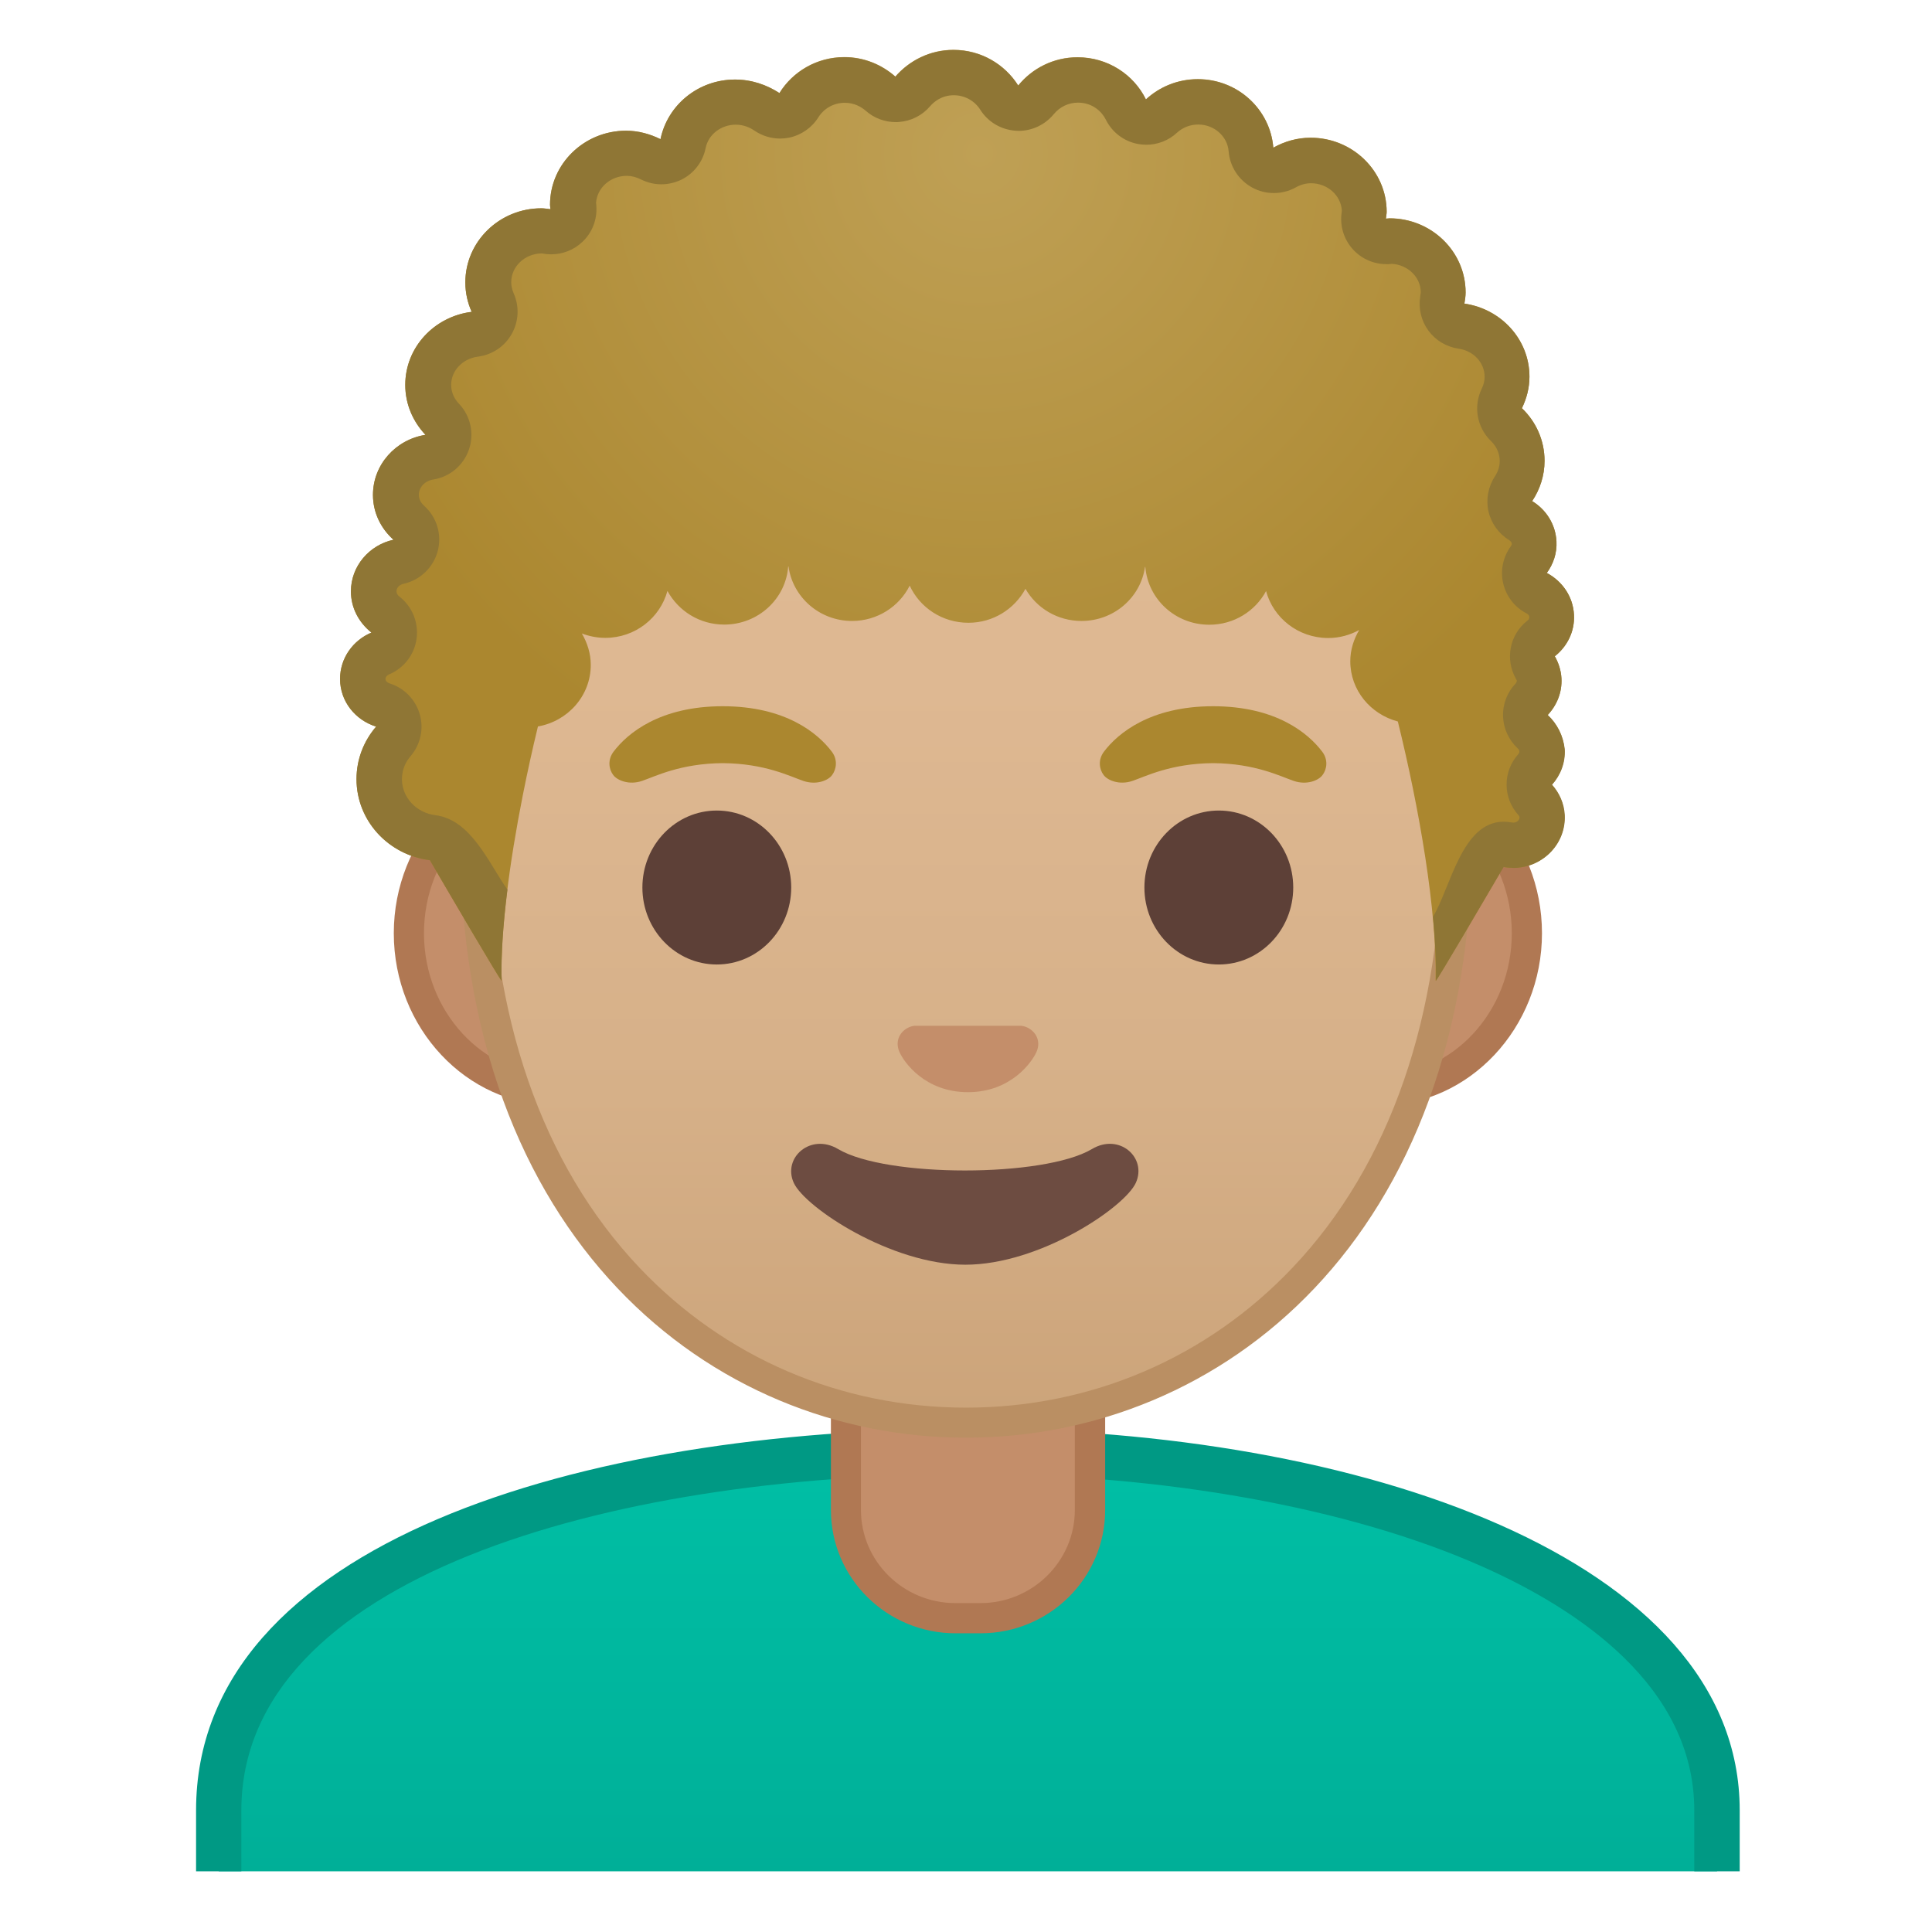 <svg enable-background="new 0 0 128 128" viewBox="0 0 128 128" xmlns="http://www.w3.org/2000/svg" xmlns:xlink="http://www.w3.org/1999/xlink"><defs><rect id="g" x="4.12" y="3.98" width="120" height="120"/></defs><clipPath id="a"><use xlink:href="#g"/></clipPath><g clip-path="url(#a)"><linearGradient id="f" x1="64.124" x2="64.124" y1="96.164" y2="129.38" gradientUnits="userSpaceOnUse"><stop stop-color="#00BFA5" offset="0"/><stop stop-color="#00B29A" offset=".705"/><stop stop-color="#00AB94" offset="1"/></linearGradient><path d="m14.49 129.38v-9.44c0-7.61 5.08-13.64 15.1-17.92 8.83-3.77 21.09-5.85 34.54-5.86h0.13c24.6 0 49.5 8.17 49.5 23.78v9.44h-99.27z" fill="url(#f)"/><path d="m64.25 97.66c12.78 0 25.13 2.22 33.89 6.1 6.44 2.85 14.11 7.97 14.11 16.18v7.94h-96.26v-7.94c0-15.35 24.18-22.25 48.14-22.28h0.12m0-3h-0.13c-25.49 0.03-51.13 7.5-51.13 25.28v10.94h102.27v-10.94c0-16.75-25.4-25.28-51.01-25.28z" fill="#009984"/></g><g clip-path="url(#a)"><path d="M63.3,107.21c-4,0-7.26-3.22-7.26-7.17v-8.98h16.16v8.98c0,3.96-3.25,7.17-7.26,7.17H63.3z" fill="#C48E6A"/><path d="m71.21 92.06v7.98c0 3.4-2.81 6.17-6.26 6.17h-1.65c-3.45 0-6.26-2.77-6.26-6.17v-7.98h14.17m2-2h-18.16v9.98c0 4.51 3.7 8.17 8.26 8.17h1.65c4.56 0 8.26-3.66 8.26-8.17v-9.98h-0.01z" fill="#B07853"/></g><g clip-path="url(#a)"><defs><polygon id="e" points="108.12 95.53 18.48 95.28 18.48 3.98 108.12 4.23"/></defs><clipPath id="d"><use xlink:href="#e"/></clipPath><g clip-path="url(#d)"><path d="M36.8,72.24c-5.36,0-9.71-4.67-9.71-10.41s4.36-10.41,9.71-10.41h54.65 c5.36,0,9.71,4.67,9.71,10.41s-4.36,10.41-9.71,10.41H36.8z" fill="#C48E6A"/><path d="m91.45 52.42c4.8 0 8.71 4.22 8.71 9.41s-3.91 9.41-8.71 9.41h-54.65c-4.8 0-8.71-4.22-8.71-9.41s3.91-9.41 8.71-9.41h54.65m0-2h-54.65c-5.89 0-10.71 5.14-10.71 11.41 0 6.28 4.82 11.41 10.71 11.41h54.65c5.89 0 10.71-5.14 10.71-11.41 0-6.28-4.82-11.41-10.71-11.41z" fill="#B07853"/><linearGradient id="c" x1="64" x2="64" y1="93.576" y2="11.81" gradientUnits="userSpaceOnUse"><stop stop-color="#CCA47A" offset="0"/><stop stop-color="#D6B088" offset=".257"/><stop stop-color="#DEB892" offset=".589"/><stop stop-color="#E0BB95" offset="1"/></linearGradient><path d="m64 94.25c-15.66 0-32.52-12.14-32.52-38.81 0-12.38 3.56-23.79 10.02-32.13 6.04-7.79 14.25-12.27 22.5-12.27s16.45 4.47 22.5 12.27c6.46 8.34 10.02 19.75 10.02 32.13 0 12.09-3.51 22.19-10.14 29.21-5.86 6.19-13.81 9.6-22.38 9.6z" fill="url(#c)"/><path d="m64 12.05c7.94 0 15.85 4.33 21.71 11.88 6.33 8.16 9.81 19.35 9.81 31.52 0 11.83-3.41 21.7-9.87 28.52-5.67 5.99-13.36 9.29-21.65 9.29s-15.98-3.3-21.65-9.29c-6.46-6.82-9.87-16.69-9.87-28.52 0-12.16 3.49-23.35 9.81-31.52 5.86-7.55 13.77-11.88 21.71-11.88m0-2c-17.4 0-33.52 18.61-33.52 45.39 0 26.64 16.61 39.81 33.52 39.81s33.52-13.17 33.52-39.81c0-26.78-16.12-45.39-33.52-45.39z" fill="#BA8F63"/><g fill="#5D4037"><ellipse cx="47.49" cy="58.8" rx="4.93" ry="5.1"/><ellipse cx="80.75" cy="58.8" rx="4.93" ry="5.1"/></g><path d="m67.98 68.04c-0.11-0.04-0.21-0.07-0.32-0.08h-7.07c-0.11 0.01-0.22 0.04-0.32 0.08-0.64 0.26-0.99 0.92-0.69 1.63s1.71 2.69 4.55 2.69 4.25-1.99 4.55-2.69c0.3-0.71-0.06-1.37-0.7-1.63z" fill="#C48E6A"/><path d="m72.34 76.13c-3.19 1.89-13.63 1.89-16.81 0-1.83-1.09-3.7 0.58-2.94 2.24 0.75 1.63 6.45 5.42 11.37 5.42s10.54-3.79 11.29-5.42c0.76-1.67-1.09-3.33-2.91-2.24z" fill="#6D4C41"/><path d="m55.11 49.8c-0.93-1.23-3.07-3.01-7.23-3.01s-6.31 1.79-7.23 3.01c-0.41 0.54-0.31 1.17-0.02 1.55 0.26 0.35 1.04 0.68 1.9 0.39s2.54-1.16 5.35-1.18c2.81 0.02 4.49 0.89 5.35 1.18s1.64-0.03 1.9-0.39c0.28-0.38 0.39-1.01-0.02-1.55z" fill="#AB872F"/><path d="m87.6 49.8c-0.93-1.23-3.07-3.01-7.23-3.01s-6.31 1.79-7.23 3.01c-0.41 0.54-0.31 1.17-0.02 1.55 0.26 0.35 1.04 0.68 1.9 0.39s2.54-1.16 5.35-1.18c2.81 0.02 4.49 0.89 5.35 1.18s1.64-0.03 1.9-0.39c0.29-0.38 0.39-1.01-0.02-1.55z" fill="#AB872F"/></g></g><radialGradient id="b" cx="64.898" cy="10.157" r="45.113" gradientUnits="userSpaceOnUse"><stop stop-color="#BFA055" offset="0"/><stop stop-color="#AB872F" offset="1"/></radialGradient><path d="m102.54 47.37c0.6-0.64 0.96-1.49 0.91-2.43-0.03-0.53-0.19-1.02-0.44-1.46 0.82-0.65 1.33-1.64 1.27-2.75-0.06-1.21-0.78-2.23-1.8-2.77 0.43-0.59 0.68-1.31 0.64-2.09-0.06-1.14-0.69-2.11-1.61-2.67 0.51-0.77 0.82-1.68 0.82-2.67 0-1.36-0.57-2.6-1.5-3.49 0.31-0.64 0.5-1.34 0.5-2.09 0-2.47-1.88-4.49-4.31-4.84 0.04-0.24 0.08-0.49 0.08-0.74 0-2.71-2.26-4.91-5.04-4.91-0.08 0-0.16 0.02-0.24 0.02 0.01-0.15 0.05-0.3 0.05-0.45 0-2.71-2.26-4.91-5.04-4.91-0.9 0-1.74 0.25-2.47 0.66-0.2-2.53-2.35-4.54-5-4.54-1.33 0-2.54 0.51-3.44 1.34-0.81-1.65-2.53-2.79-4.53-2.79-1.6 0-3.01 0.74-3.93 1.87-0.89-1.41-2.47-2.36-4.29-2.36-1.55 0-2.92 0.7-3.85 1.77-0.9-0.79-2.07-1.29-3.38-1.29-1.83 0-3.42 0.96-4.3 2.38-0.84-0.54-1.84-0.89-2.94-0.89-2.45 0-4.48 1.7-4.94 3.95-0.69-0.34-1.46-0.56-2.28-0.56-2.78 0-5.04 2.2-5.04 4.91 0 0.1 0.02 0.19 0.03 0.29-0.2-0.02-0.4-0.06-0.6-0.06-2.78 0-5.04 2.2-5.04 4.91 0 0.69 0.15 1.35 0.42 1.95-2.48 0.31-4.4 2.35-4.4 4.84 0 1.28 0.51 2.43 1.34 3.31-1.97 0.31-3.48 1.97-3.48 3.98 0 1.18 0.53 2.23 1.36 2.97-1.61 0.35-2.82 1.75-2.82 3.42 0 1.11 0.54 2.08 1.36 2.73-1.22 0.51-2.08 1.69-2.08 3.07 0 1.49 1.01 2.73 2.39 3.16-0.81 0.94-1.3 2.15-1.3 3.48 0 2.76 2.12 5.03 4.86 5.37 1.12 1.91 4.75 8.13 4.75 7.98-0.08-3.32 0.53-7.84 1.4-12.25 0.31-1.57 0.65-3.11 1.01-4.59 1.99-0.35 3.5-2.04 3.5-4.08 0-0.76-0.23-1.46-0.59-2.08 0.48 0.18 1 0.29 1.55 0.29 1.98 0 3.63-1.32 4.12-3.11 0.72 1.32 2.12 2.23 3.76 2.23 2.25 0 4.08-1.7 4.24-3.85h0.02c0.28 2.03 2.05 3.61 4.21 3.61 1.68 0 3.13-0.96 3.82-2.34 0.67 1.45 2.15 2.46 3.89 2.46 1.65 0 3.06-0.92 3.78-2.25 0.73 1.27 2.11 2.13 3.71 2.13 2.16 0 3.92-1.56 4.21-3.58h0.02c0.18 2.14 1.99 3.83 4.24 3.83 1.64 0 3.05-0.91 3.76-2.23 0.48 1.78 2.13 3.11 4.12 3.11 0.75 0 1.44-0.2 2.05-0.53-0.36 0.61-0.59 1.31-0.59 2.07 0 1.92 1.34 3.51 3.15 3.99 1.41 5.71 2.61 12.59 2.5 17.18 0 0.14 3.16-5.25 4.49-7.54 0.25 0.05 0.52 0.07 0.79 0.06 1.89-0.09 3.35-1.65 3.26-3.5-0.04-0.78-0.36-1.47-0.84-2.01 0.56-0.63 0.89-1.45 0.84-2.35-0.08-0.9-0.49-1.69-1.11-2.27z" fill="url(#b)"/><polyline points="92.34 17.47 92.35 17.47 92.34 17.47" fill="#1F1D1B"/><path d="m102.54 47.37c0.6-0.64 0.96-1.49 0.91-2.43-0.03-0.53-0.19-1.02-0.44-1.46 0.82-0.65 1.33-1.64 1.27-2.75-0.06-1.21-0.78-2.23-1.8-2.77 0.43-0.59 0.68-1.31 0.64-2.09-0.06-1.14-0.69-2.11-1.61-2.67 0.51-0.77 0.82-1.68 0.82-2.67 0-1.36-0.57-2.6-1.5-3.48 0.31-0.64 0.5-1.34 0.5-2.09 0-2.47-1.88-4.49-4.31-4.84 0.04-0.24 0.08-0.49 0.08-0.74 0-2.71-2.26-4.91-5.04-4.91-0.08 0-0.16 0.02-0.24 0.02 0.01-0.15 0.05-0.3 0.05-0.45 0-2.71-2.26-4.91-5.04-4.91-0.9 0-1.74 0.25-2.47 0.66-0.2-2.53-2.35-4.54-5-4.54-1.33 0-2.54 0.51-3.44 1.34-0.81-1.65-2.53-2.79-4.53-2.79-1.6 0-3.01 0.74-3.93 1.87-0.89-1.41-2.47-2.36-4.29-2.36-1.55 0-2.92 0.7-3.85 1.77-0.9-0.79-2.07-1.29-3.38-1.29-1.83 0-3.42 0.96-4.3 2.38-0.84-0.55-1.84-0.9-2.94-0.9-2.45 0-4.48 1.7-4.94 3.95-0.69-0.34-1.46-0.56-2.28-0.56-2.78 0-5.04 2.2-5.04 4.91 0 0.1 0.02 0.19 0.03 0.29-0.2-0.02-0.4-0.06-0.6-0.06-2.78 0-5.04 2.2-5.04 4.91 0 0.69 0.15 1.35 0.42 1.95-2.48 0.31-4.4 2.35-4.4 4.84 0 1.28 0.51 2.43 1.34 3.31-1.97 0.31-3.48 1.97-3.48 3.98 0 1.18 0.53 2.23 1.36 2.97-1.61 0.35-2.82 1.75-2.82 3.42 0 1.11 0.54 2.08 1.36 2.73-1.22 0.51-2.08 1.69-2.08 3.07 0 1.49 1.01 2.73 2.39 3.16-0.81 0.94-1.3 2.15-1.3 3.48 0 2.76 2.12 5.03 4.86 5.37 1.1 1.89 4.67 7.98 4.75 7.98-0.04-1.74 0.11-3.81 0.39-6.03-1.21-1.7-2.4-4.64-4.77-4.93-1.27-0.16-2.22-1.18-2.22-2.39 0-0.71 0.31-1.22 0.57-1.52 0.66-0.77 0.89-1.81 0.61-2.78s-1.03-1.74-1.99-2.04c-0.14-0.04-0.28-0.15-0.28-0.3s0.13-0.25 0.24-0.3c0.98-0.41 1.68-1.31 1.82-2.37s-0.28-2.11-1.12-2.77c-0.1-0.07-0.21-0.2-0.21-0.37 0-0.26 0.23-0.44 0.46-0.49 1.1-0.24 1.98-1.08 2.27-2.17s-0.06-2.25-0.9-3c-0.16-0.14-0.35-0.39-0.35-0.73 0-0.5 0.4-0.92 0.95-1.01 1.1-0.17 2.01-0.94 2.37-1.99s0.11-2.22-0.66-3.03c-0.24-0.25-0.52-0.67-0.52-1.25 0-0.94 0.76-1.74 1.77-1.87 0.94-0.12 1.77-0.67 2.24-1.5s0.52-1.83 0.13-2.7c-0.1-0.24-0.16-0.48-0.16-0.73 0-1.04 0.89-1.89 2-1.91 0.03 0 0.06 0.01 0.1 0.01l0.2 0.03c0.12 0.01 0.23 0.02 0.35 0.02 0.76 0 1.5-0.29 2.06-0.82 0.65-0.61 0.99-1.48 0.93-2.36 0-0.08-0.01-0.15-0.02-0.23 0.07-1 0.95-1.79 2.04-1.79 0.31 0 0.62 0.08 0.94 0.24 0.42 0.21 0.88 0.32 1.34 0.32 0.45 0 0.9-0.1 1.32-0.3 0.84-0.41 1.44-1.19 1.62-2.1 0.18-0.9 1.02-1.55 2-1.55 0.54 0 0.96 0.21 1.21 0.38 0.51 0.35 1.11 0.54 1.72 0.54 0.2 0 0.4-0.02 0.6-0.06 0.81-0.17 1.51-0.66 1.94-1.35 0.38-0.6 1.03-0.96 1.75-0.96 0.65 0 1.11 0.29 1.39 0.53 0.55 0.49 1.26 0.75 1.99 0.75 0.07 0 0.14 0 0.2-0.01 0.8-0.05 1.55-0.43 2.07-1.04 0.23-0.27 0.75-0.73 1.57-0.73 0.72 0 1.37 0.36 1.75 0.95 0.51 0.82 1.39 1.34 2.36 1.4 0.06 0 0.12 0.01 0.18 0.01 0.9 0 1.75-0.4 2.33-1.1 0.4-0.49 0.98-0.77 1.61-0.77 0.95 0 1.57 0.58 1.84 1.12 0.42 0.85 1.21 1.45 2.14 1.62 0.18 0.03 0.37 0.05 0.55 0.05 0.74 0 1.47-0.28 2.02-0.79 0.39-0.36 0.89-0.55 1.42-0.55 1.05 0 1.93 0.78 2.01 1.77 0.08 1.02 0.67 1.92 1.57 2.41 0.44 0.24 0.93 0.36 1.42 0.36 0.5 0 1-0.12 1.45-0.37 0.34-0.19 0.68-0.28 1.02-0.28 1.09 0 1.99 0.81 2.04 1.82-0.01 0.09-0.02 0.17-0.03 0.26-0.08 0.87 0.21 1.72 0.81 2.35 0.57 0.6 1.35 0.93 2.17 0.93h0.14c0.07 0 0.15-0.01 0.22-0.02 1.07 0.06 1.92 0.89 1.92 1.89-0.01 0.1-0.03 0.19-0.04 0.29-0.12 0.79 0.07 1.6 0.55 2.25s1.19 1.07 1.99 1.19c1 0.14 1.73 0.93 1.73 1.87 0 0.26-0.06 0.51-0.19 0.78-0.57 1.17-0.32 2.57 0.61 3.47 0.22 0.21 0.58 0.66 0.58 1.33 0 0.35-0.11 0.69-0.31 1-0.45 0.68-0.61 1.52-0.44 2.31 0.18 0.8 0.67 1.49 1.37 1.92 0.05 0.03 0.17 0.12 0.18 0.25 0 0.05-0.02 0.1-0.07 0.17-0.51 0.7-0.7 1.6-0.5 2.45s0.75 1.57 1.53 1.98c0.05 0.02 0.2 0.11 0.2 0.26 0.01 0.11-0.08 0.2-0.14 0.24-1.17 0.92-1.48 2.56-0.74 3.85 0.04 0.06 0.05 0.1 0.05 0.11 0 0.03 0.01 0.11-0.09 0.21-0.55 0.58-0.85 1.36-0.82 2.17 0.03 0.8 0.38 1.56 0.97 2.11 0.07 0.06 0.11 0.13 0.11 0.2 0 0.03 0.01 0.1-0.08 0.2-1.02 1.14-1.02 2.86 0 4 0.06 0.06 0.09 0.12 0.09 0.17 0 0.03 0.01 0.11-0.08 0.21-0.05 0.05-0.15 0.14-0.32 0.14 0 0-0.04 0-0.12-0.01-0.18-0.03-0.35-0.05-0.53-0.05-2.77 0-3.51 4.35-4.68 6.3 0.14 1.54 0.22 2.98 0.19 4.24 0.07 0 3.17-5.29 4.49-7.54 0.21 0.04 0.43 0.06 0.65 0.06h0.14c1.89-0.09 3.35-1.65 3.26-3.5-0.04-0.78-0.36-1.47-0.84-2.01 0.56-0.63 0.89-1.45 0.84-2.35-0.1-0.9-0.51-1.69-1.13-2.27z" fill="#8F7635"/></svg>
